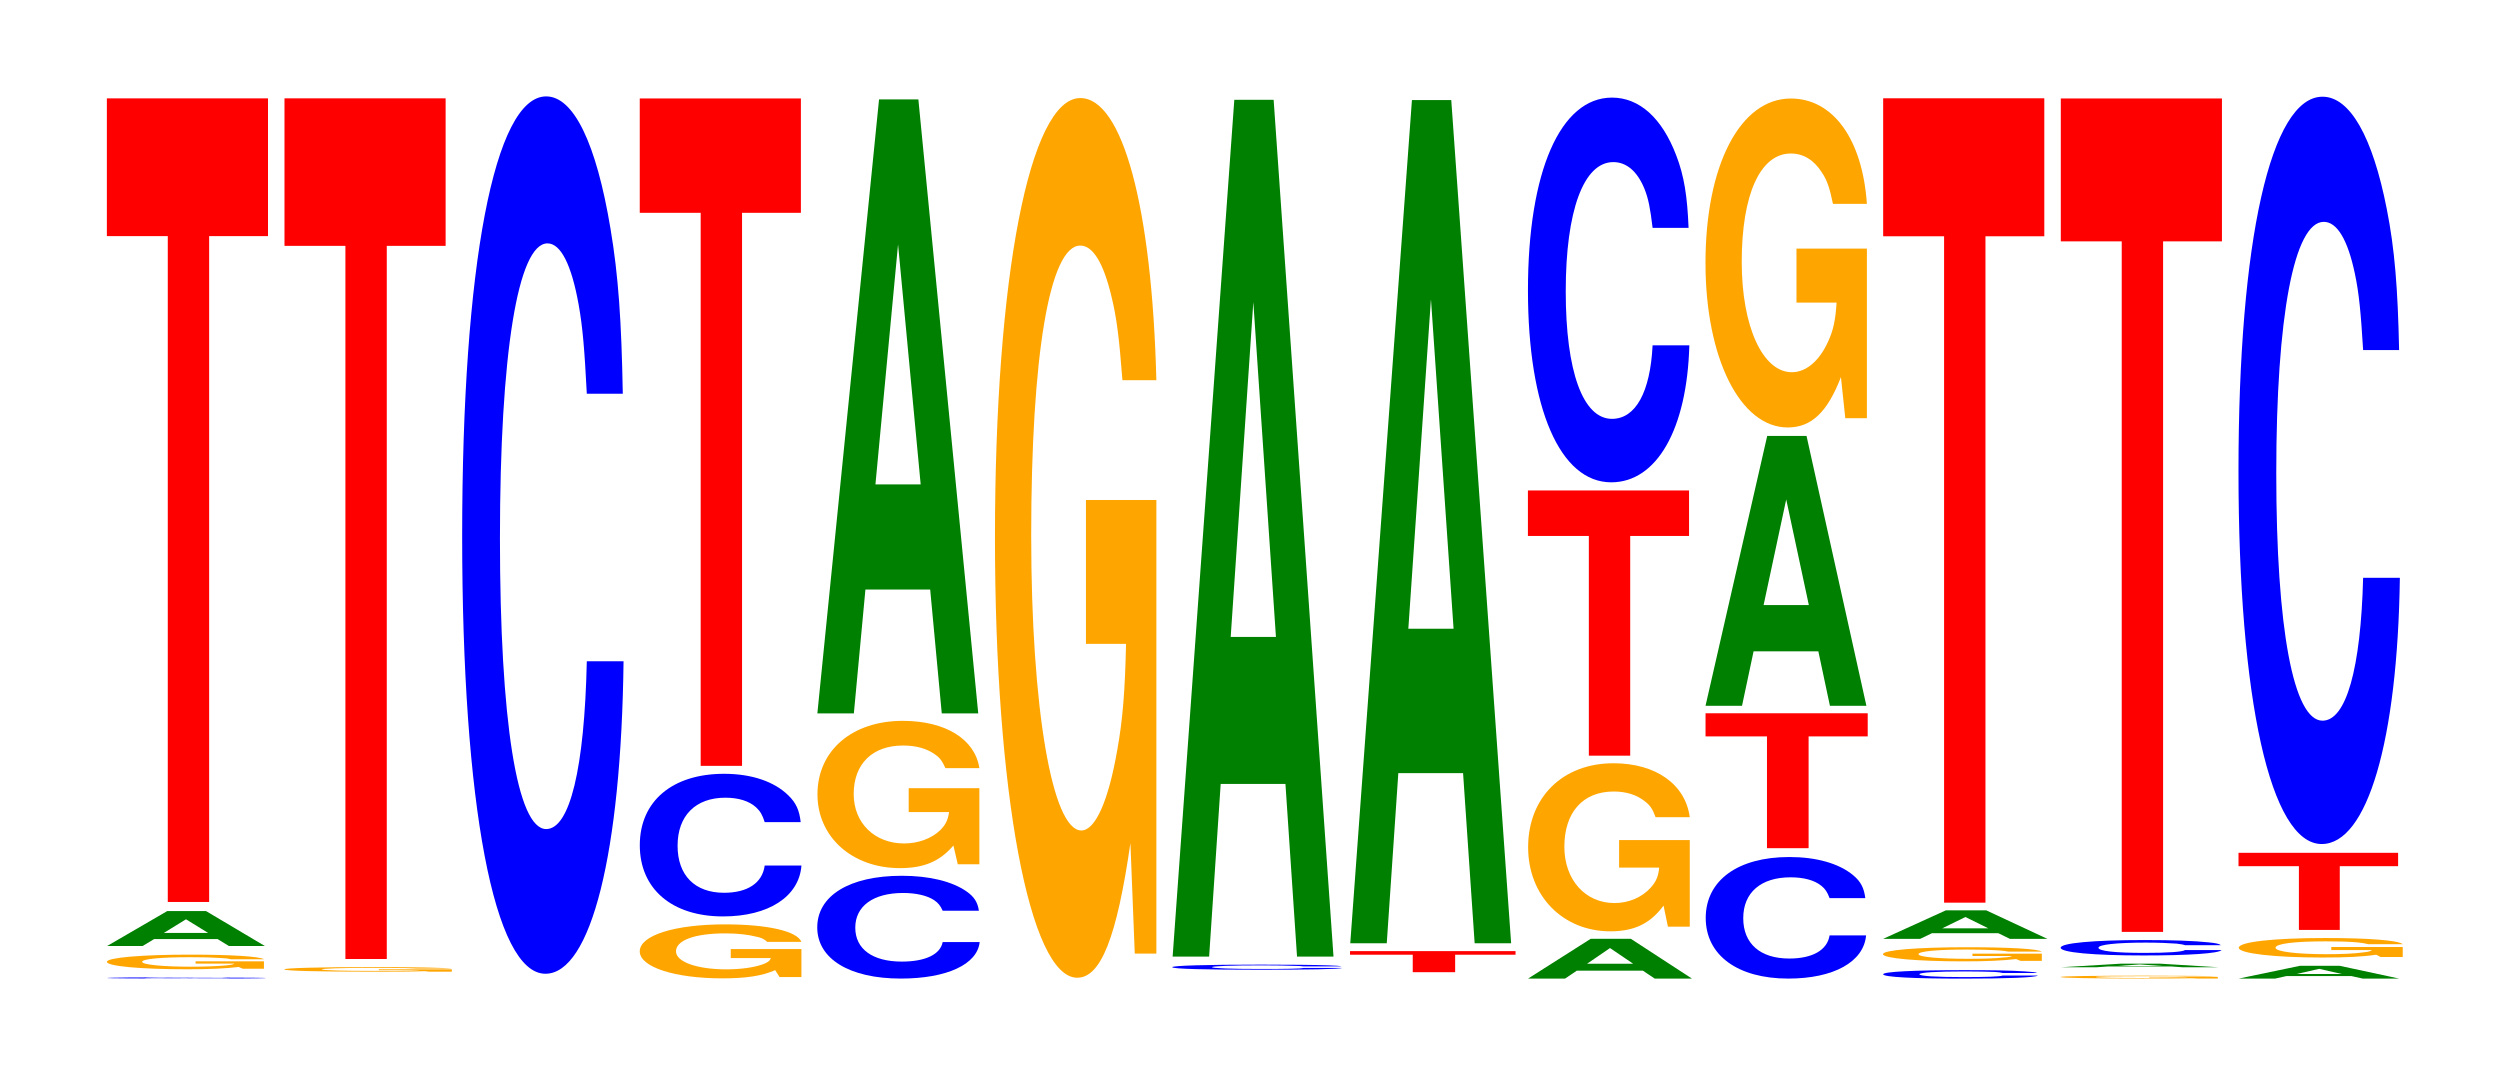 <?xml version="1.0" encoding="UTF-8"?>
<svg xmlns="http://www.w3.org/2000/svg" xmlns:xlink="http://www.w3.org/1999/xlink" width="152pt" height="66pt" viewBox="0 0 152 66" version="1.1">
<defs>
<g>
<symbol overflow="visible" id="glyph0-0">
<path style="stroke:none;" d="M 10.344 -0.047 C 10.266 -0.047 10.062 -0.062 9.594 -0.062 C 8.75 -0.062 7.375 -0.078 5.734 -0.078 C 2.609 -0.078 0.672 -0.062 0.672 -0.031 C 0.672 -0.016 2.594 0 5.672 0 C 8.406 0 10.25 0 10.375 -0.031 L 8.172 -0.031 C 8.031 -0.016 7.141 -0.016 5.734 -0.016 C 3.969 -0.016 2.938 -0.016 2.938 -0.031 C 2.938 -0.047 4.016 -0.062 5.812 -0.062 C 6.594 -0.062 7.25 -0.062 7.672 -0.062 C 7.906 -0.047 8.031 -0.047 8.172 -0.047 Z M 10.344 -0.047 "/>
</symbol>
<symbol overflow="visible" id="glyph1-0">
<path style="stroke:none;" d="M 10.141 -0.453 L 5.984 -0.453 L 5.984 -0.312 L 8.344 -0.312 C 8.281 -0.266 8.141 -0.234 7.828 -0.203 C 7.312 -0.156 6.531 -0.125 5.703 -0.125 C 3.984 -0.125 2.734 -0.25 2.734 -0.422 C 2.734 -0.594 3.844 -0.703 5.656 -0.703 C 6.391 -0.703 7.016 -0.688 7.484 -0.656 C 7.781 -0.641 7.953 -0.625 8.125 -0.578 L 10.141 -0.578 C 9.891 -0.75 8.141 -0.859 5.641 -0.859 C 2.641 -0.859 0.594 -0.672 0.594 -0.422 C 0.594 -0.156 2.656 0.031 5.469 0.031 C 6.859 0.031 7.797 -0.016 8.609 -0.109 L 8.859 0 L 10.141 0 Z M 10.141 -0.453 "/>
</symbol>
<symbol overflow="visible" id="glyph2-0">
<path style="stroke:none;" d="M 7.094 -0.422 L 7.781 0 L 9.969 0 L 6.391 -2.125 L 4.031 -2.125 L 0.375 0 L 2.531 0 L 3.234 -0.422 Z M 6.516 -0.797 L 3.828 -0.797 L 5.172 -1.625 Z M 6.516 -0.797 "/>
</symbol>
<symbol overflow="visible" id="glyph3-0">
<path style="stroke:none;" d="M 6.453 -40.484 L 10.031 -40.484 L 10.031 -48.859 L 0.234 -48.859 L 0.234 -40.484 L 3.938 -40.484 L 3.938 0 L 6.453 0 Z M 6.453 -40.484 "/>
</symbol>
<symbol overflow="visible" id="glyph4-0">
<path style="stroke:none;" d="M 10.828 -0.141 L 6.391 -0.141 L 6.391 -0.094 L 8.906 -0.094 C 8.844 -0.078 8.703 -0.078 8.359 -0.062 C 7.812 -0.047 6.984 -0.047 6.094 -0.047 C 4.25 -0.047 2.922 -0.078 2.922 -0.141 C 2.922 -0.188 4.094 -0.234 6.031 -0.234 C 6.828 -0.234 7.5 -0.219 8 -0.219 C 8.312 -0.203 8.484 -0.203 8.688 -0.188 L 10.828 -0.188 C 10.562 -0.234 8.703 -0.281 6.016 -0.281 C 2.812 -0.281 0.641 -0.219 0.641 -0.141 C 0.641 -0.047 2.828 0 5.828 0 C 7.328 0 8.328 0 9.188 -0.031 L 9.453 0 L 10.828 0 Z M 10.828 -0.141 "/>
</symbol>
<symbol overflow="visible" id="glyph5-0">
<path style="stroke:none;" d="M 6.453 -43.359 L 10.031 -43.359 L 10.031 -52.328 L 0.234 -52.328 L 0.234 -43.359 L 3.938 -43.359 L 3.938 0 L 6.453 0 Z M 6.453 -43.359 "/>
</symbol>
<symbol overflow="visible" id="glyph6-0">
<path style="stroke:none;" d="M 10.438 -33.656 C 10.359 -38.047 10.172 -40.844 9.688 -43.703 C 8.828 -48.875 7.453 -51.734 5.781 -51.734 C 2.641 -51.734 0.672 -41.469 0.672 -25 C 0.672 -8.656 2.625 1.609 5.734 1.609 C 8.5 1.609 10.344 -5.719 10.484 -17.391 L 8.25 -17.391 C 8.109 -10.891 7.219 -7.188 5.781 -7.188 C 4.016 -7.188 2.969 -13.75 2.969 -24.859 C 2.969 -36.094 4.062 -42.797 5.859 -42.797 C 6.656 -42.797 7.312 -41.531 7.75 -39.094 C 8 -37.703 8.109 -36.375 8.25 -33.656 Z M 10.438 -33.656 "/>
</symbol>
<symbol overflow="visible" id="glyph7-0">
<path style="stroke:none;" d="M 10.438 -1.688 L 6.141 -1.688 L 6.141 -1.141 L 8.578 -1.141 C 8.531 -0.969 8.375 -0.859 8.062 -0.75 C 7.531 -0.562 6.719 -0.453 5.875 -0.453 C 4.094 -0.453 2.812 -0.906 2.812 -1.547 C 2.812 -2.219 3.953 -2.641 5.812 -2.641 C 6.578 -2.641 7.219 -2.562 7.703 -2.438 C 8.016 -2.375 8.172 -2.297 8.359 -2.125 L 10.438 -2.125 C 10.172 -2.781 8.375 -3.188 5.797 -3.188 C 2.719 -3.188 0.609 -2.516 0.609 -1.547 C 0.609 -0.594 2.734 0.094 5.625 0.094 C 7.062 0.094 8.031 -0.047 8.844 -0.406 L 9.109 0.016 L 10.438 0.016 Z M 10.438 -1.688 "/>
</symbol>
<symbol overflow="visible" id="glyph8-0">
<path style="stroke:none;" d="M 10.453 -5.469 C 10.375 -6.188 10.172 -6.641 9.703 -7.094 C 8.844 -7.938 7.469 -8.406 5.797 -8.406 C 2.641 -8.406 0.672 -6.734 0.672 -4.062 C 0.672 -1.406 2.625 0.266 5.734 0.266 C 8.5 0.266 10.359 -0.938 10.5 -2.828 L 8.266 -2.828 C 8.125 -1.766 7.219 -1.172 5.797 -1.172 C 4.016 -1.172 2.969 -2.234 2.969 -4.031 C 2.969 -5.859 4.062 -6.953 5.875 -6.953 C 6.672 -6.953 7.328 -6.75 7.75 -6.359 C 8 -6.125 8.125 -5.906 8.266 -5.469 Z M 10.453 -5.469 "/>
</symbol>
<symbol overflow="visible" id="glyph9-0">
<path style="stroke:none;" d="M 6.453 -33.625 L 10.031 -33.625 L 10.031 -40.578 L 0.234 -40.578 L 0.234 -33.625 L 3.938 -33.625 L 3.938 0 L 6.453 0 Z M 6.453 -33.625 "/>
</symbol>
<symbol overflow="visible" id="glyph10-0">
<path style="stroke:none;" d="M 10.5 -3.938 C 10.422 -4.453 10.219 -4.781 9.75 -5.109 C 8.875 -5.719 7.5 -6.062 5.812 -6.062 C 2.641 -6.062 0.672 -4.859 0.672 -2.922 C 0.672 -1.016 2.625 0.188 5.75 0.188 C 8.547 0.188 10.406 -0.672 10.547 -2.031 L 8.297 -2.031 C 8.156 -1.281 7.25 -0.844 5.812 -0.844 C 4.031 -0.844 2.984 -1.609 2.984 -2.906 C 2.984 -4.219 4.078 -5.016 5.891 -5.016 C 6.688 -5.016 7.359 -4.859 7.781 -4.578 C 8.031 -4.406 8.156 -4.25 8.297 -3.938 Z M 10.5 -3.938 "/>
</symbol>
<symbol overflow="visible" id="glyph11-0">
<path style="stroke:none;" d="M 10.469 -4.594 L 6.172 -4.594 L 6.172 -3.141 L 8.625 -3.141 C 8.562 -2.656 8.406 -2.359 8.094 -2.047 C 7.562 -1.531 6.75 -1.234 5.891 -1.234 C 4.109 -1.234 2.828 -2.469 2.828 -4.234 C 2.828 -6.078 3.969 -7.188 5.828 -7.188 C 6.594 -7.188 7.25 -7.016 7.734 -6.672 C 8.047 -6.469 8.203 -6.266 8.406 -5.812 L 10.469 -5.812 C 10.203 -7.578 8.406 -8.688 5.812 -8.688 C 2.719 -8.688 0.625 -6.875 0.625 -4.219 C 0.625 -1.625 2.734 0.266 5.641 0.266 C 7.094 0.266 8.062 -0.141 8.891 -1.109 L 9.156 0.031 L 10.469 0.031 Z M 10.469 -4.594 "/>
</symbol>
<symbol overflow="visible" id="glyph12-0">
<path style="stroke:none;" d="M 7.234 -7.531 L 7.938 0 L 10.156 0 L 6.516 -37.328 L 4.125 -37.328 L 0.375 0 L 2.594 0 L 3.297 -7.531 Z M 6.656 -13.922 L 3.906 -13.922 L 5.281 -28.516 Z M 6.656 -13.922 "/>
</symbol>
<symbol overflow="visible" id="glyph13-0">
<path style="stroke:none;" d="M 10.422 -27.438 L 6.141 -27.438 L 6.141 -18.688 L 8.578 -18.688 C 8.516 -15.812 8.375 -14.062 8.047 -12.25 C 7.516 -9.172 6.719 -7.344 5.859 -7.344 C 4.094 -7.344 2.812 -14.766 2.812 -25.266 C 2.812 -36.266 3.938 -42.906 5.797 -42.906 C 6.562 -42.906 7.203 -41.859 7.688 -39.828 C 8 -38.562 8.156 -37.375 8.359 -34.719 L 10.422 -34.719 C 10.156 -45.219 8.375 -51.875 5.797 -51.875 C 2.719 -51.875 0.609 -41.016 0.609 -25.125 C 0.609 -9.656 2.719 1.609 5.609 1.609 C 7.047 1.609 8.016 -0.844 8.844 -6.578 L 9.109 0.141 L 10.422 0.141 Z M 10.422 -27.438 "/>
</symbol>
<symbol overflow="visible" id="glyph14-0">
<path style="stroke:none;" d="M 10.984 -0.203 C 10.906 -0.234 10.703 -0.25 10.203 -0.266 C 9.297 -0.297 7.844 -0.312 6.094 -0.312 C 2.766 -0.312 0.703 -0.25 0.703 -0.156 C 0.703 -0.047 2.75 0 6.031 0 C 8.938 0 10.891 -0.031 11.031 -0.109 L 8.688 -0.109 C 8.531 -0.062 7.594 -0.047 6.094 -0.047 C 4.219 -0.047 3.125 -0.094 3.125 -0.156 C 3.125 -0.219 4.266 -0.266 6.172 -0.266 C 7 -0.266 7.703 -0.25 8.156 -0.234 C 8.406 -0.234 8.531 -0.219 8.688 -0.203 Z M 10.984 -0.203 "/>
</symbol>
<symbol overflow="visible" id="glyph15-0">
<path style="stroke:none;" d="M 7.234 -10.5 L 7.938 0 L 10.156 0 L 6.516 -52.094 L 4.125 -52.094 L 0.375 0 L 2.594 0 L 3.297 -10.5 Z M 6.656 -19.438 L 3.906 -19.438 L 5.281 -39.797 Z M 6.656 -19.438 "/>
</symbol>
<symbol overflow="visible" id="glyph16-0">
<path style="stroke:none;" d="M 6.625 -1.062 L 10.297 -1.062 L 10.297 -1.281 L 0.234 -1.281 L 0.234 -1.062 L 4.047 -1.062 L 4.047 0 L 6.625 0 Z M 6.625 -1.062 "/>
</symbol>
<symbol overflow="visible" id="glyph17-0">
<path style="stroke:none;" d="M 7.234 -10.344 L 7.938 0 L 10.156 0 L 6.516 -51.266 L 4.125 -51.266 L 0.375 0 L 2.594 0 L 3.297 -10.344 Z M 6.656 -19.125 L 3.906 -19.125 L 5.281 -39.172 Z M 6.656 -19.125 "/>
</symbol>
<symbol overflow="visible" id="glyph18-0">
<path style="stroke:none;" d="M 7.375 -0.484 L 8.094 0 L 10.359 0 L 6.641 -2.422 L 4.203 -2.422 L 0.391 0 L 2.641 0 L 3.359 -0.484 Z M 6.781 -0.906 L 3.984 -0.906 L 5.375 -1.859 Z M 6.781 -0.906 "/>
</symbol>
<symbol overflow="visible" id="glyph19-0">
<path style="stroke:none;" d="M 10.453 -5.234 L 6.156 -5.234 L 6.156 -3.562 L 8.594 -3.562 C 8.547 -3.016 8.391 -2.688 8.078 -2.344 C 7.547 -1.75 6.734 -1.406 5.875 -1.406 C 4.109 -1.406 2.828 -2.812 2.828 -4.828 C 2.828 -6.922 3.953 -8.188 5.828 -8.188 C 6.594 -8.188 7.234 -7.984 7.719 -7.594 C 8.031 -7.359 8.188 -7.141 8.375 -6.625 L 10.453 -6.625 C 10.188 -8.625 8.391 -9.906 5.812 -9.906 C 2.719 -9.906 0.625 -7.828 0.625 -4.797 C 0.625 -1.844 2.734 0.312 5.625 0.312 C 7.078 0.312 8.047 -0.156 8.859 -1.25 L 9.125 0.031 L 10.453 0.031 Z M 10.453 -5.234 "/>
</symbol>
<symbol overflow="visible" id="glyph20-0">
<path style="stroke:none;" d="M 6.453 -13.359 L 10.031 -13.359 L 10.031 -16.125 L 0.234 -16.125 L 0.234 -13.359 L 3.938 -13.359 L 3.938 0 L 6.453 0 Z M 6.453 -13.359 "/>
</symbol>
<symbol overflow="visible" id="glyph21-0">
<path style="stroke:none;" d="M 10.438 -14.766 C 10.359 -16.688 10.172 -17.922 9.688 -19.172 C 8.828 -21.438 7.453 -22.688 5.781 -22.688 C 2.641 -22.688 0.672 -18.188 0.672 -10.969 C 0.672 -3.797 2.625 0.703 5.734 0.703 C 8.5 0.703 10.344 -2.516 10.484 -7.625 L 8.25 -7.625 C 8.109 -4.781 7.219 -3.156 5.781 -3.156 C 4.016 -3.156 2.969 -6.031 2.969 -10.906 C 2.969 -15.828 4.062 -18.766 5.859 -18.766 C 6.656 -18.766 7.312 -18.219 7.75 -17.156 C 8 -16.531 8.109 -15.953 8.25 -14.766 Z M 10.438 -14.766 "/>
</symbol>
<symbol overflow="visible" id="glyph22-0">
<path style="stroke:none;" d="M 10.375 -4.672 C 10.297 -5.281 10.109 -5.672 9.641 -6.062 C 8.781 -6.781 7.406 -7.172 5.75 -7.172 C 2.625 -7.172 0.672 -5.75 0.672 -3.469 C 0.672 -1.203 2.609 0.219 5.688 0.219 C 8.453 0.219 10.281 -0.797 10.422 -2.406 L 8.203 -2.406 C 8.062 -1.516 7.172 -1 5.75 -1 C 3.984 -1 2.953 -1.906 2.953 -3.453 C 2.953 -5.016 4.031 -5.938 5.828 -5.938 C 6.625 -5.938 7.281 -5.766 7.703 -5.422 C 7.938 -5.234 8.062 -5.047 8.203 -4.672 Z M 10.375 -4.672 "/>
</symbol>
<symbol overflow="visible" id="glyph23-0">
<path style="stroke:none;" d="M 6.5 -6.797 L 10.094 -6.797 L 10.094 -8.203 L 0.234 -8.203 L 0.234 -6.797 L 3.969 -6.797 L 3.969 0 L 6.5 0 Z M 6.5 -6.797 "/>
</symbol>
<symbol overflow="visible" id="glyph24-0">
<path style="stroke:none;" d="M 7.234 -3.312 L 7.938 0 L 10.156 0 L 6.516 -16.406 L 4.125 -16.406 L 0.375 0 L 2.594 0 L 3.297 -3.312 Z M 6.656 -6.125 L 3.906 -6.125 L 5.281 -12.547 Z M 6.656 -6.125 "/>
</symbol>
<symbol overflow="visible" id="glyph25-0">
<path style="stroke:none;" d="M 10.422 -10.266 L 6.141 -10.266 L 6.141 -6.984 L 8.578 -6.984 C 8.516 -5.922 8.375 -5.266 8.047 -4.578 C 7.516 -3.422 6.719 -2.75 5.859 -2.75 C 4.094 -2.75 2.812 -5.516 2.812 -9.453 C 2.812 -13.562 3.938 -16.047 5.797 -16.047 C 6.562 -16.047 7.203 -15.656 7.688 -14.891 C 8 -14.422 8.156 -13.969 8.359 -12.984 L 10.422 -12.984 C 10.156 -16.906 8.375 -19.391 5.797 -19.391 C 2.719 -19.391 0.609 -15.344 0.609 -9.391 C 0.609 -3.609 2.719 0.609 5.609 0.609 C 7.047 0.609 8.016 -0.312 8.844 -2.453 L 9.109 0.047 L 10.422 0.047 Z M 10.422 -10.266 "/>
</symbol>
<symbol overflow="visible" id="glyph26-0">
<path style="stroke:none;" d="M 10 -0.328 C 9.922 -0.375 9.734 -0.391 9.281 -0.422 C 8.453 -0.484 7.141 -0.5 5.547 -0.5 C 2.516 -0.5 0.641 -0.406 0.641 -0.25 C 0.641 -0.078 2.5 0.016 5.484 0.016 C 8.141 0.016 9.906 -0.047 10.047 -0.172 L 7.906 -0.172 C 7.766 -0.109 6.906 -0.078 5.547 -0.078 C 3.844 -0.078 2.844 -0.141 2.844 -0.25 C 2.844 -0.359 3.891 -0.422 5.609 -0.422 C 6.375 -0.422 7 -0.406 7.422 -0.391 C 7.656 -0.375 7.766 -0.359 7.906 -0.328 Z M 10 -0.328 "/>
</symbol>
<symbol overflow="visible" id="glyph27-0">
<path style="stroke:none;" d="M 10.266 -0.438 L 6.047 -0.438 L 6.047 -0.297 L 8.453 -0.297 C 8.391 -0.25 8.25 -0.219 7.922 -0.203 C 7.406 -0.141 6.609 -0.125 5.781 -0.125 C 4.031 -0.125 2.766 -0.234 2.766 -0.406 C 2.766 -0.578 3.891 -0.688 5.719 -0.688 C 6.469 -0.688 7.109 -0.672 7.578 -0.641 C 7.891 -0.625 8.047 -0.594 8.234 -0.562 L 10.266 -0.562 C 10 -0.734 8.25 -0.828 5.703 -0.828 C 2.672 -0.828 0.609 -0.656 0.609 -0.406 C 0.609 -0.156 2.688 0.031 5.531 0.031 C 6.938 0.031 7.891 -0.016 8.703 -0.109 L 8.969 0 L 10.266 0 Z M 10.266 -0.438 "/>
</symbol>
<symbol overflow="visible" id="glyph28-0">
<path style="stroke:none;" d="M 7.391 -0.344 L 8.094 0 L 10.375 0 L 6.656 -1.734 L 4.203 -1.734 L 0.391 0 L 2.641 0 L 3.359 -0.344 Z M 6.781 -0.641 L 3.984 -0.641 L 5.391 -1.328 Z M 6.781 -0.641 "/>
</symbol>
<symbol overflow="visible" id="glyph29-0">
<path style="stroke:none;" d="M 6.453 -40.516 L 10.031 -40.516 L 10.031 -48.906 L 0.234 -48.906 L 0.234 -40.516 L 3.938 -40.516 L 3.938 0 L 6.453 0 Z M 6.453 -40.516 "/>
</symbol>
<symbol overflow="visible" id="glyph30-0">
<path style="stroke:none;" d="M 10.156 -0.094 L 5.984 -0.094 L 5.984 -0.062 L 8.359 -0.062 C 8.297 -0.047 8.156 -0.047 7.844 -0.047 C 7.328 -0.031 6.547 -0.031 5.719 -0.031 C 3.984 -0.031 2.734 -0.047 2.734 -0.094 C 2.734 -0.125 3.844 -0.141 5.656 -0.141 C 6.391 -0.141 7.031 -0.141 7.5 -0.141 C 7.797 -0.141 7.953 -0.125 8.141 -0.125 L 10.156 -0.125 C 9.891 -0.156 8.156 -0.172 5.641 -0.172 C 2.641 -0.172 0.594 -0.141 0.594 -0.094 C 0.594 -0.031 2.656 0 5.469 0 C 6.875 0 7.812 0 8.609 -0.016 L 8.875 0 L 10.156 0 Z M 10.156 -0.094 "/>
</symbol>
<symbol overflow="visible" id="glyph31-0">
<path style="stroke:none;" d="M 7.078 -0.047 L 7.75 0 L 9.938 0 L 6.375 -0.219 L 4.031 -0.219 L 0.375 0 L 2.531 0 L 3.219 -0.047 Z M 6.5 -0.078 L 3.812 -0.078 L 5.156 -0.172 Z M 6.5 -0.078 "/>
</symbol>
<symbol overflow="visible" id="glyph32-0">
<path style="stroke:none;" d="M 10.406 -0.594 C 10.328 -0.672 10.141 -0.719 9.656 -0.766 C 8.812 -0.859 7.438 -0.906 5.766 -0.906 C 2.625 -0.906 0.672 -0.719 0.672 -0.438 C 0.672 -0.156 2.609 0.031 5.703 0.031 C 8.469 0.031 10.312 -0.094 10.453 -0.297 L 8.234 -0.297 C 8.094 -0.188 7.188 -0.125 5.766 -0.125 C 4 -0.125 2.969 -0.234 2.969 -0.438 C 2.969 -0.625 4.047 -0.75 5.844 -0.75 C 6.641 -0.75 7.297 -0.719 7.719 -0.688 C 7.969 -0.656 8.094 -0.641 8.234 -0.594 Z M 10.406 -0.594 "/>
</symbol>
<symbol overflow="visible" id="glyph33-0">
<path style="stroke:none;" d="M 6.453 -41.984 L 10.031 -41.984 L 10.031 -50.672 L 0.234 -50.672 L 0.234 -41.984 L 3.938 -41.984 L 3.938 0 L 6.453 0 Z M 6.453 -41.984 "/>
</symbol>
<symbol overflow="visible" id="glyph34-0">
<path style="stroke:none;" d="M 7.234 -0.156 L 7.938 0 L 10.156 0 L 6.516 -0.781 L 4.125 -0.781 L 0.375 0 L 2.594 0 L 3.297 -0.156 Z M 6.656 -0.281 L 3.906 -0.281 L 5.281 -0.594 Z M 6.656 -0.281 "/>
</symbol>
<symbol overflow="visible" id="glyph35-0">
<path style="stroke:none;" d="M 10.594 -0.609 L 6.25 -0.609 L 6.25 -0.422 L 8.719 -0.422 C 8.656 -0.359 8.516 -0.312 8.188 -0.281 C 7.641 -0.203 6.828 -0.172 5.969 -0.172 C 4.156 -0.172 2.859 -0.328 2.859 -0.562 C 2.859 -0.812 4.016 -0.953 5.906 -0.953 C 6.672 -0.953 7.328 -0.938 7.828 -0.891 C 8.141 -0.859 8.297 -0.828 8.5 -0.781 L 10.594 -0.781 C 10.328 -1.016 8.516 -1.156 5.891 -1.156 C 2.75 -1.156 0.625 -0.922 0.625 -0.562 C 0.625 -0.219 2.766 0.031 5.703 0.031 C 7.172 0.031 8.156 -0.016 8.984 -0.141 L 9.25 0 L 10.594 0 Z M 10.594 -0.609 "/>
</symbol>
<symbol overflow="visible" id="glyph36-0">
<path style="stroke:none;" d="M 6.391 -3.875 L 9.938 -3.875 L 9.938 -4.688 L 0.234 -4.688 L 0.234 -3.875 L 3.906 -3.875 L 3.906 0 L 6.391 0 Z M 6.391 -3.875 "/>
</symbol>
<symbol overflow="visible" id="glyph37-0">
<path style="stroke:none;" d="M 10.438 -28.656 C 10.359 -32.406 10.172 -34.797 9.688 -37.234 C 8.828 -41.625 7.453 -44.062 5.781 -44.062 C 2.641 -44.062 0.672 -35.328 0.672 -21.297 C 0.672 -7.375 2.625 1.375 5.734 1.375 C 8.5 1.375 10.344 -4.875 10.484 -14.812 L 8.25 -14.812 C 8.109 -9.281 7.219 -6.125 5.781 -6.125 C 4.016 -6.125 2.969 -11.719 2.969 -21.172 C 2.969 -30.75 4.062 -36.453 5.859 -36.453 C 6.656 -36.453 7.312 -35.391 7.75 -33.297 C 8 -32.109 8.109 -30.984 8.25 -28.656 Z M 10.438 -28.656 "/>
</symbol>
</g>
</defs>
<g id="surface1">
<g style="fill:rgb(0%,0%,100%);fill-opacity:1;">
  <use xlink:href="#glyph0-0" x="5.828" y="59.497"/>
</g>
<g style="fill:rgb(100%,64.647%,0%);fill-opacity:1;">
  <use xlink:href="#glyph1-0" x="5.907" y="58.901"/>
</g>
<g style="fill:rgb(0%,50.194%,0%);fill-opacity:1;">
  <use xlink:href="#glyph2-0" x="6.136" y="57.518"/>
</g>
<g style="fill:rgb(100%,0%,0%);fill-opacity:1;">
  <use xlink:href="#glyph3-0" x="6.263" y="54.84"/>
</g>
<g style="fill:rgb(100%,64.647%,0%);fill-opacity:1;">
  <use xlink:href="#glyph4-0" x="16.643" y="59.078"/>
</g>
<g style="fill:rgb(100%,0%,0%);fill-opacity:1;">
  <use xlink:href="#glyph5-0" x="17.063" y="58.307"/>
</g>
<g style="fill:rgb(0%,0%,100%);fill-opacity:1;">
  <use xlink:href="#glyph6-0" x="27.428" y="57.595"/>
</g>
<g style="fill:rgb(100%,64.647%,0%);fill-opacity:1;">
  <use xlink:href="#glyph7-0" x="38.288" y="59.39"/>
</g>
<g style="fill:rgb(0%,0%,100%);fill-opacity:1;">
  <use xlink:href="#glyph8-0" x="38.228" y="55.453"/>
</g>
<g style="fill:rgb(100%,0%,0%);fill-opacity:1;">
  <use xlink:href="#glyph9-0" x="38.663" y="46.564"/>
</g>
<g style="fill:rgb(0%,0%,100%);fill-opacity:1;">
  <use xlink:href="#glyph10-0" x="49.017" y="59.309"/>
</g>
<g style="fill:rgb(100%,64.647%,0%);fill-opacity:1;">
  <use xlink:href="#glyph11-0" x="49.077" y="52.516"/>
</g>
<g style="fill:rgb(0%,50.194%,0%);fill-opacity:1;">
  <use xlink:href="#glyph12-0" x="49.321" y="43.373"/>
</g>
<g style="fill:rgb(100%,64.647%,0%);fill-opacity:1;">
  <use xlink:href="#glyph13-0" x="59.885" y="57.837"/>
</g>
<g style="fill:rgb(0%,0%,100%);fill-opacity:1;">
  <use xlink:href="#glyph14-0" x="70.568" y="58.96"/>
</g>
<g style="fill:rgb(0%,50.194%,0%);fill-opacity:1;">
  <use xlink:href="#glyph15-0" x="70.921" y="58.162"/>
</g>
<g style="fill:rgb(100%,0%,0%);fill-opacity:1;">
  <use xlink:href="#glyph16-0" x="81.848" y="59.109"/>
</g>
<g style="fill:rgb(0%,50.194%,0%);fill-opacity:1;">
  <use xlink:href="#glyph17-0" x="81.721" y="57.352"/>
</g>
<g style="fill:rgb(0%,50.194%,0%);fill-opacity:1;">
  <use xlink:href="#glyph18-0" x="92.513" y="59.5"/>
</g>
<g style="fill:rgb(100%,64.647%,0%);fill-opacity:1;">
  <use xlink:href="#glyph19-0" x="92.285" y="56.312"/>
</g>
<g style="fill:rgb(100%,0%,0%);fill-opacity:1;">
  <use xlink:href="#glyph20-0" x="92.663" y="45.945"/>
</g>
<g style="fill:rgb(0%,0%,100%);fill-opacity:1;">
  <use xlink:href="#glyph21-0" x="92.228" y="28.622"/>
</g>
<g style="fill:rgb(0%,0%,100%);fill-opacity:1;">
  <use xlink:href="#glyph22-0" x="103.036" y="59.279"/>
</g>
<g style="fill:rgb(100%,0%,0%);fill-opacity:1;">
  <use xlink:href="#glyph23-0" x="103.463" y="51.57"/>
</g>
<g style="fill:rgb(0%,50.194%,0%);fill-opacity:1;">
  <use xlink:href="#glyph24-0" x="103.321" y="42.912"/>
</g>
<g style="fill:rgb(100%,64.647%,0%);fill-opacity:1;">
  <use xlink:href="#glyph25-0" x="103.085" y="25.381"/>
</g>
<g style="fill:rgb(0%,0%,100%);fill-opacity:1;">
  <use xlink:href="#glyph26-0" x="113.855" y="59.485"/>
</g>
<g style="fill:rgb(100%,64.647%,0%);fill-opacity:1;">
  <use xlink:href="#glyph27-0" x="113.877" y="58.42"/>
</g>
<g style="fill:rgb(0%,50.194%,0%);fill-opacity:1;">
  <use xlink:href="#glyph28-0" x="114.106" y="57.082"/>
</g>
<g style="fill:rgb(100%,0%,0%);fill-opacity:1;">
  <use xlink:href="#glyph29-0" x="114.263" y="54.882"/>
</g>
<g style="fill:rgb(100%,64.647%,0%);fill-opacity:1;">
  <use xlink:href="#glyph30-0" x="124.685" y="59.493"/>
</g>
<g style="fill:rgb(0%,50.194%,0%);fill-opacity:1;">
  <use xlink:href="#glyph31-0" x="124.943" y="58.809"/>
</g>
<g style="fill:rgb(0%,0%,100%);fill-opacity:1;">
  <use xlink:href="#glyph32-0" x="124.617" y="58.061"/>
</g>
<g style="fill:rgb(100%,0%,0%);fill-opacity:1;">
  <use xlink:href="#glyph33-0" x="125.063" y="56.659"/>
</g>
<g style="fill:rgb(0%,50.194%,0%);fill-opacity:1;">
  <use xlink:href="#glyph34-0" x="135.725" y="59.5"/>
</g>
<g style="fill:rgb(100%,64.647%,0%);fill-opacity:1;">
  <use xlink:href="#glyph35-0" x="135.492" y="58.187"/>
</g>
<g style="fill:rgb(100%,0%,0%);fill-opacity:1;">
  <use xlink:href="#glyph36-0" x="135.867" y="56.539"/>
</g>
<g style="fill:rgb(0%,0%,100%);fill-opacity:1;">
  <use xlink:href="#glyph37-0" x="135.428" y="49.942"/>
</g>
</g>
</svg>
